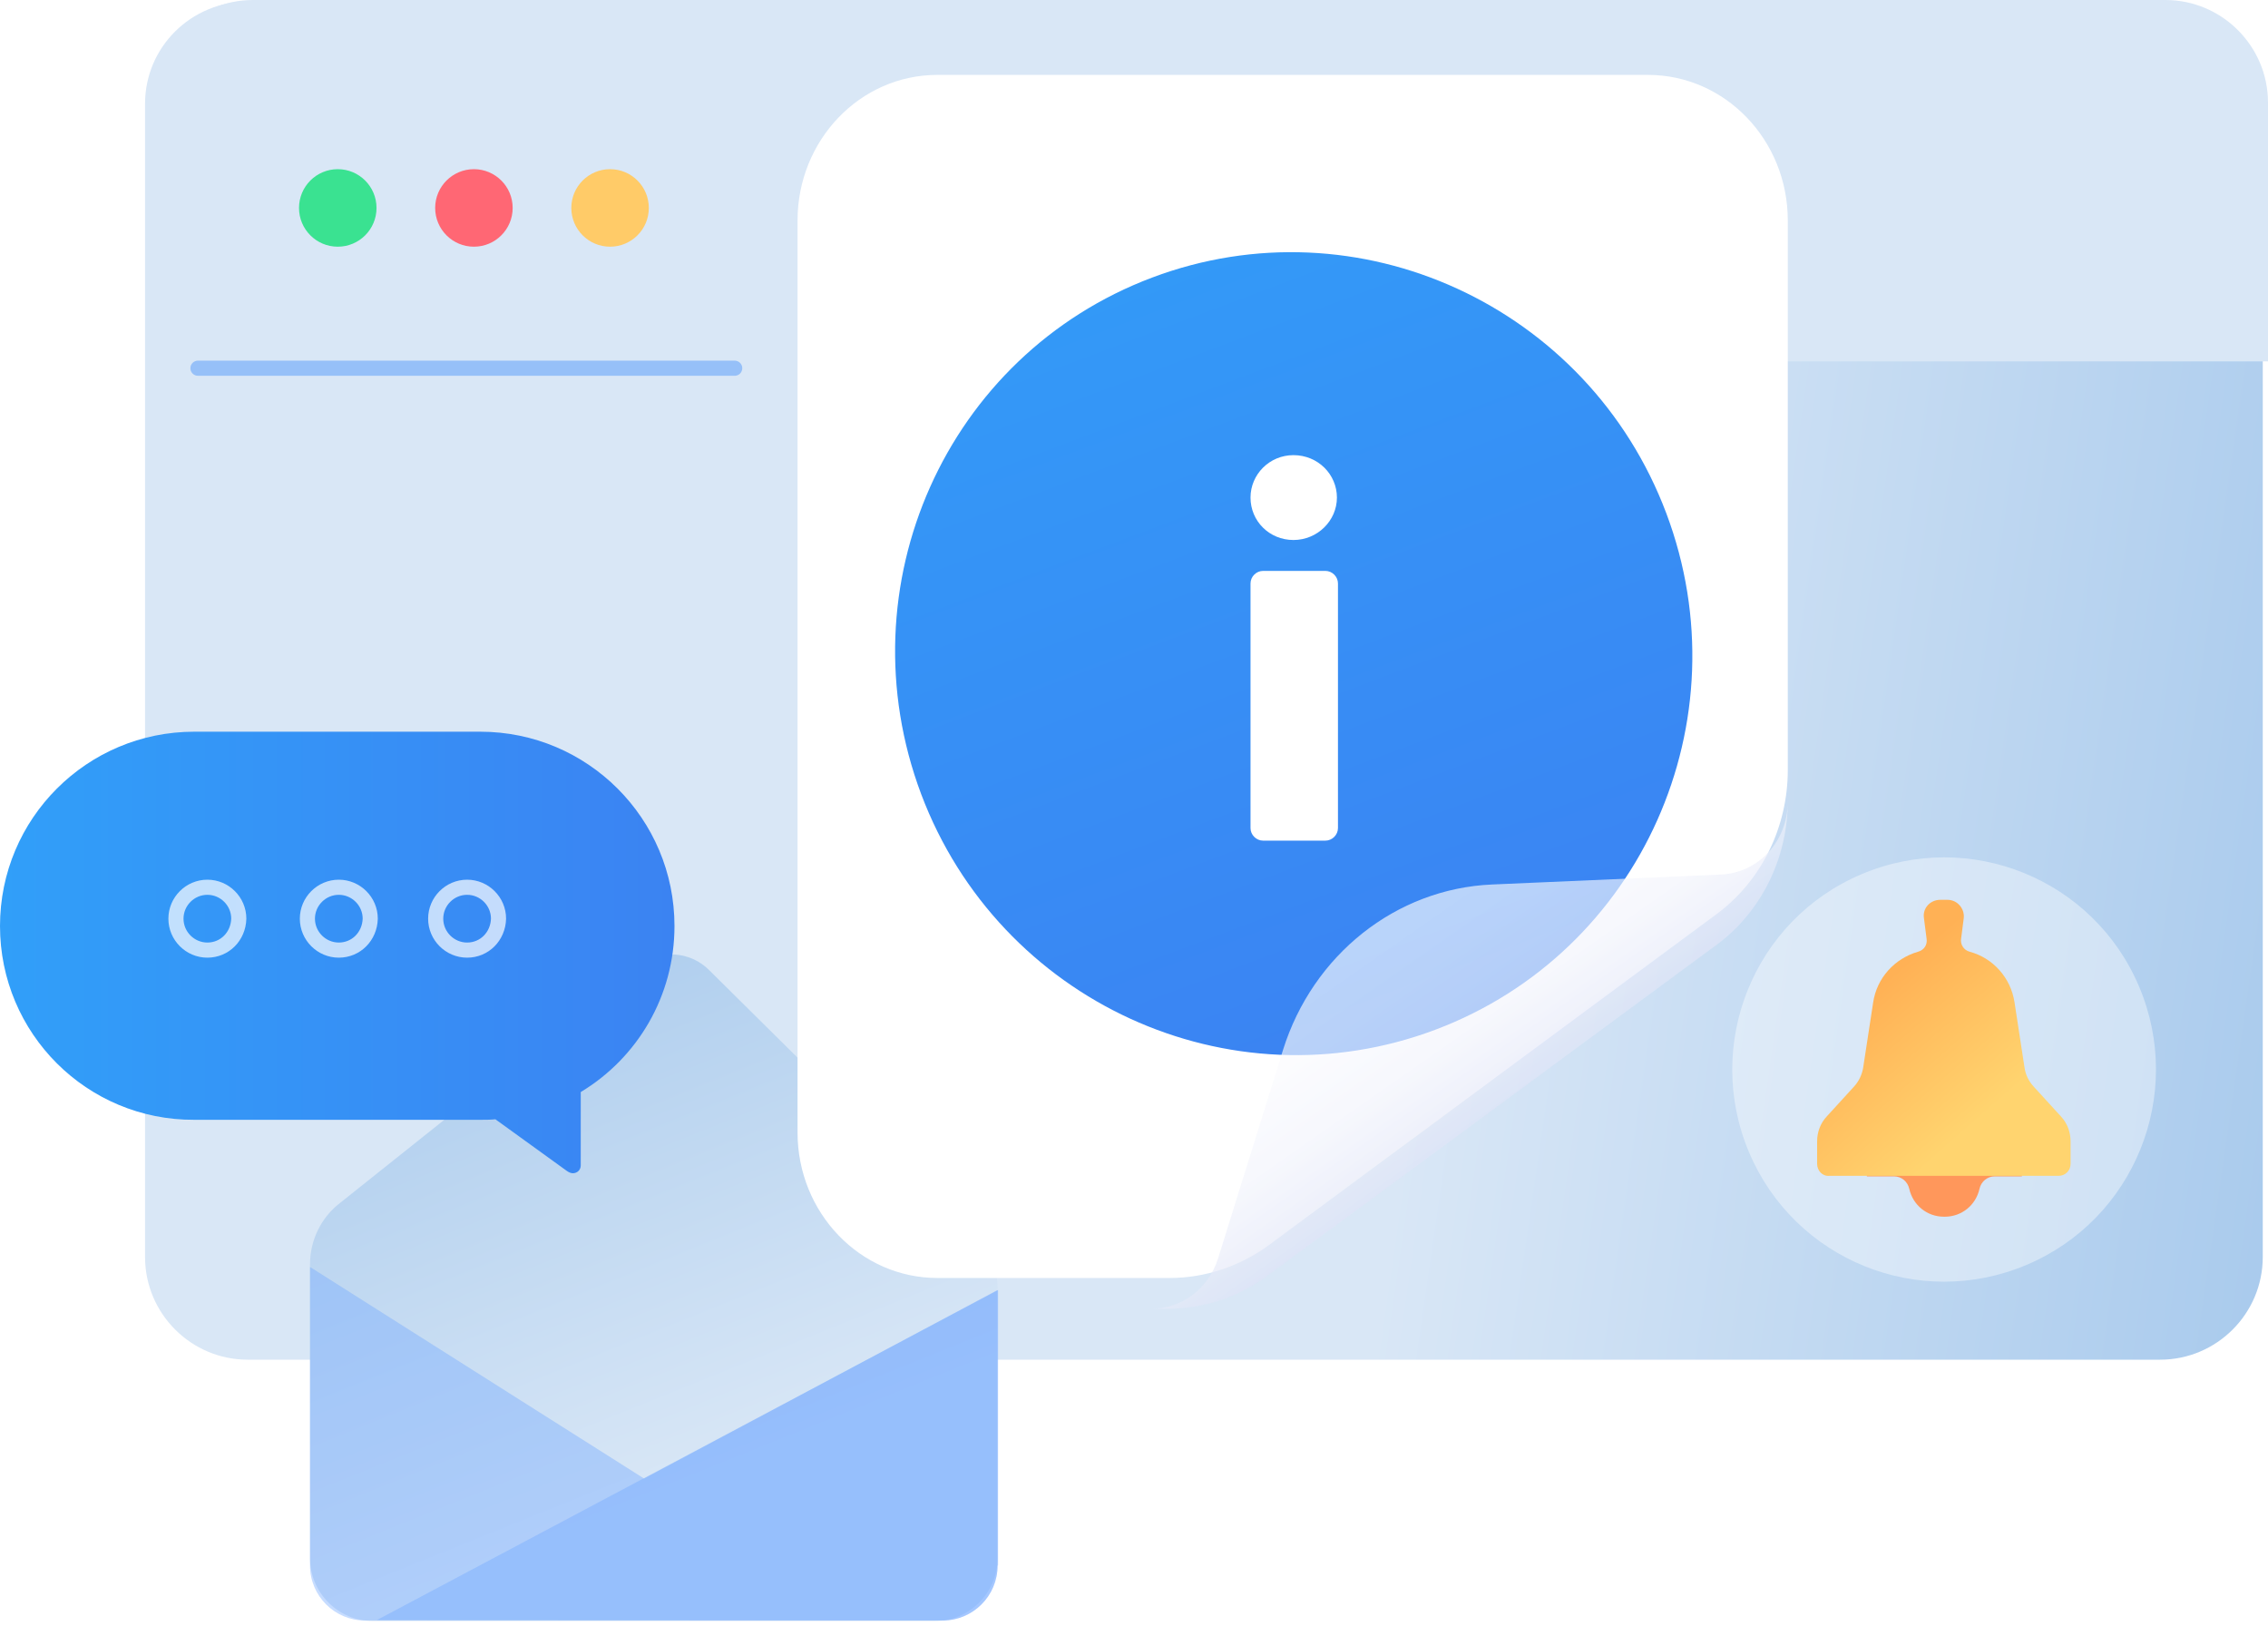 <svg width="300" height="215" viewBox="0 0 300 215" fill="none" xmlns="http://www.w3.org/2000/svg">
<path opacity="0.4" fill-rule="evenodd" clip-rule="evenodd" d="M233.849 123.852C223.944 123.852 215.909 131.887 215.909 141.792V141.861C215.909 151.767 223.944 159.802 233.849 159.802H260.379C261.348 159.802 262.318 159.733 263.288 159.594L268.414 164.581C268.552 164.72 268.76 164.789 268.968 164.789C269.384 164.789 269.73 164.443 269.73 164.027V157.239C274.925 154.122 278.388 148.373 278.388 141.861V141.792C278.388 131.887 270.353 123.852 260.448 123.852H233.849Z" fill="white"/>
<path d="M32.764 0.208H285.731C293.212 0.208 299.307 6.303 299.307 13.784V166.243C299.307 173.724 293.212 179.82 285.731 179.82H32.764C25.283 179.82 19.187 173.724 19.187 166.243V13.715C19.187 6.234 25.283 0.208 32.764 0.208Z" fill="url(#paint0_linear)"/>
<path d="M39.829 32.348C42.66 32.348 44.955 30.053 44.955 27.223C44.955 24.392 42.66 22.097 39.829 22.097C36.998 22.097 34.703 24.392 34.703 27.223C34.703 30.053 36.998 32.348 39.829 32.348Z" fill="#3AE291"/>
<path d="M57.839 32.348C60.67 32.348 62.965 30.053 62.965 27.223C62.965 24.392 60.67 22.097 57.839 22.097C55.008 22.097 52.713 24.392 52.713 27.223C52.713 30.053 55.008 32.348 57.839 32.348Z" fill="#FF6774"/>
<path d="M75.849 32.348C78.68 32.348 80.975 30.053 80.975 27.223C80.975 24.392 78.68 22.097 75.849 22.097C73.018 22.097 70.723 24.392 70.723 27.223C70.723 30.053 73.018 32.348 75.849 32.348Z" fill="#FFCB68"/>
<path d="M300 47.726V13.576C300 6.096 293.904 0 286.423 0H33.456C25.976 0 19.949 6.096 19.949 13.576V47.795H300V47.726Z" fill="#D9E7F6"/>
<path d="M26.183 48.696H97.183" stroke="#86B6F8" stroke-opacity="0.8" stroke-width="2" stroke-miterlimit="10" stroke-linecap="round" stroke-linejoin="round"/>
<path d="M41.007 167.213C41.007 164.026 42.461 161.048 44.955 159.108L84.23 127.799C87.139 125.513 91.295 125.721 93.858 128.353L128.908 163.057C130.847 164.996 131.956 167.698 131.956 170.468V206.072C131.956 210.644 128.215 214.384 123.644 214.384H49.319C44.747 214.384 41.007 210.644 41.007 206.072V167.213Z" fill="url(#paint1_linear)"/>
<path d="M131.956 207.042C131.956 211.059 128.7 214.315 124.683 214.315H48.28C44.262 214.315 41.007 211.059 41.007 207.042V167.559L85.2 195.543L131.956 170.607V207.042Z" fill="#71A9FF" fill-opacity="0.4"/>
<path d="M131.956 207.042C131.956 211.06 128.7 214.315 124.683 214.315L49.873 214.246L132.025 170.607V207.042H131.956Z" fill="#71A9FF" fill-opacity="0.4"/>
<path d="M236.481 29.162C236.481 18.494 228.169 9.905 217.986 9.905H123.99C113.738 9.905 105.495 18.564 105.495 29.162V149.757C105.495 160.425 113.807 169.014 123.99 169.014H154.745C159.386 169.014 163.957 167.49 167.767 164.719L226.991 120.942C232.948 116.578 236.481 109.443 236.481 101.824V29.162Z" fill="white"/>
<path d="M189.864 136.181C162.641 146.433 132.163 132.44 121.843 105.01C111.522 77.511 125.167 46.964 152.39 36.712C179.612 26.46 210.09 40.452 220.411 67.882C230.732 95.313 217.086 125.929 189.864 136.181Z" fill="url(#paint2_linear)"/>
<path d="M171.092 71.415C174.278 71.415 176.841 68.852 176.841 65.804C176.841 62.756 174.348 60.193 171.092 60.193C167.906 60.193 165.412 62.756 165.412 65.804C165.412 68.921 167.906 71.415 171.092 71.415ZM165.412 109.512C165.412 110.413 166.174 111.175 167.075 111.175H175.317C176.218 111.175 176.98 110.413 176.98 109.512V77.164C176.98 76.263 176.218 75.501 175.317 75.501H167.075C166.174 75.501 165.412 76.263 165.412 77.164V109.512Z" fill="white"/>
<g opacity="0.65" filter="url(#filter0_d)">
<path d="M197.345 112.976C184.669 113.53 173.655 122.258 169.707 134.865L161.118 162.434C159.871 166.382 156.338 169.083 152.32 169.083H144.493H154.537C159.178 169.083 163.75 167.56 167.559 164.789L226.991 121.011C232.949 116.648 236.481 109.513 236.481 101.893V97.46V102.032C236.481 107.227 232.602 111.452 227.615 111.66L197.345 112.976Z" fill="url(#paint3_linear)"/>
</g>
<path fill-rule="evenodd" clip-rule="evenodd" d="M25.698 96.768H63.519C77.719 96.768 89.217 108.266 89.217 122.466C89.217 131.748 84.299 139.922 76.818 144.424V154.122C76.818 154.745 76.333 155.161 75.779 155.161C75.502 155.161 75.225 155.022 75.017 154.883L65.528 148.026C64.835 148.095 64.212 148.095 63.519 148.095H25.698C11.498 148.164 0 136.666 0 122.466C0 108.266 11.498 96.768 25.698 96.768Z" fill="url(#paint4_linear)"/>
<path d="M61.787 125.652C59.501 125.652 57.631 123.782 57.631 121.496C57.631 119.211 59.501 117.34 61.787 117.34C64.073 117.34 65.943 119.211 65.943 121.496C65.874 123.851 64.073 125.652 61.787 125.652Z" stroke="white" stroke-opacity="0.7" stroke-width="2" stroke-miterlimit="10"/>
<path d="M44.816 125.652C42.531 125.652 40.66 123.782 40.66 121.496C40.66 119.211 42.531 117.34 44.816 117.34C47.102 117.34 48.973 119.211 48.973 121.496C48.903 123.851 47.102 125.652 44.816 125.652Z" stroke="white" stroke-opacity="0.7" stroke-width="2" stroke-miterlimit="10"/>
<path d="M27.43 125.652C25.144 125.652 23.274 123.782 23.274 121.496C23.274 119.211 25.144 117.34 27.43 117.34C29.716 117.34 31.586 119.211 31.586 121.496C31.517 123.851 29.716 125.652 27.43 125.652Z" stroke="white" stroke-opacity="0.7" stroke-width="2" stroke-miterlimit="10"/>
<path d="M44.678 32.626C47.509 32.626 49.804 30.331 49.804 27.5C49.804 24.669 47.509 22.374 44.678 22.374C41.847 22.374 39.552 24.669 39.552 27.5C39.552 30.331 41.847 32.626 44.678 32.626Z" fill="#3AE291"/>
<path d="M62.688 32.626C65.518 32.626 67.813 30.331 67.813 27.5C67.813 24.669 65.518 22.374 62.688 22.374C59.857 22.374 57.562 24.669 57.562 27.5C57.562 30.331 59.857 32.626 62.688 32.626Z" fill="#FF6774"/>
<path d="M80.697 32.626C83.528 32.626 85.823 30.331 85.823 27.5C85.823 24.669 83.528 22.374 80.697 22.374C77.866 22.374 75.571 24.669 75.571 27.5C75.571 30.331 77.866 32.626 80.697 32.626Z" fill="#FFCB68"/>
<g filter="url(#filter1_b)">
<path d="M268.067 167.282C282.337 161.256 288.986 144.77 282.96 130.501C276.934 116.232 260.517 109.582 246.248 115.608C231.979 121.635 225.329 138.121 231.355 152.39C237.382 166.659 253.798 173.309 268.067 167.282Z" fill="white" fill-opacity="0.4"/>
</g>
<path d="M246.802 152.598H267.444V155.576H263.842C262.872 155.576 262.041 156.269 261.833 157.238C261.349 159.386 259.478 160.91 257.262 160.91H257.123C254.907 160.91 253.036 159.386 252.552 157.238C252.344 156.269 251.512 155.576 250.543 155.576H246.941V152.598H246.802Z" fill="#FF975B"/>
<path d="M240.36 153.914V150.935C240.36 149.758 240.776 148.58 241.607 147.68L245.278 143.662C245.902 142.969 246.317 142.069 246.456 141.168L247.772 132.579C248.257 129.324 250.612 126.761 253.729 125.86C254.491 125.652 254.976 124.96 254.837 124.128L254.491 121.427C254.283 120.111 255.322 119.003 256.638 119.003H257.608C258.924 119.003 259.894 120.18 259.755 121.427L259.409 124.128C259.271 124.89 259.755 125.652 260.517 125.86C263.634 126.691 265.99 129.324 266.474 132.579L267.791 141.168C267.929 142.138 268.345 142.969 268.968 143.662L272.639 147.68C273.47 148.58 273.886 149.758 273.886 150.935V153.914C273.886 154.814 273.193 155.507 272.293 155.507H241.954C241.053 155.576 240.36 154.814 240.36 153.914Z" fill="url(#paint5_linear)"/>
<defs>
<filter id="filter0_d" x="140.493" y="97.46" width="99.988" height="79.623" filterUnits="userSpaceOnUse" color-interpolation-filters="sRGB">
<feFlood flood-opacity="0" result="BackgroundImageFix"/>
<feColorMatrix in="SourceAlpha" type="matrix" values="0 0 0 0 0 0 0 0 0 0 0 0 0 0 0 0 0 0 127 0"/>
<feOffset dy="4"/>
<feGaussianBlur stdDeviation="2"/>
<feColorMatrix type="matrix" values="0 0 0 0 0 0 0 0 0 0 0 0 0 0 0 0 0 0 0.25 0"/>
<feBlend mode="normal" in2="BackgroundImageFix" result="effect1_dropShadow"/>
<feBlend mode="normal" in="SourceGraphic" in2="effect1_dropShadow" result="shape"/>
</filter>
<filter id="filter1_b" x="225.133" y="109.386" width="64.049" height="64.118" filterUnits="userSpaceOnUse" color-interpolation-filters="sRGB">
<feFlood flood-opacity="0" result="BackgroundImageFix"/>
<feGaussianBlur in="BackgroundImage" stdDeviation="2"/>
<feComposite in2="SourceAlpha" operator="in" result="effect1_backgroundBlur"/>
<feBlend mode="normal" in="SourceGraphic" in2="effect1_backgroundBlur" result="shape"/>
</filter>
<linearGradient id="paint0_linear" x1="41.227" y1="72.902" x2="318.447" y2="112.984" gradientUnits="userSpaceOnUse">
<stop offset="0.549" stop-color="#D9E7F6"/>
<stop offset="1" stop-color="#A5C8EC"/>
</linearGradient>
<linearGradient id="paint1_linear" x1="91.976" y1="201.62" x2="57.943" y2="117.261" gradientUnits="userSpaceOnUse">
<stop offset="0.054" stop-color="#D9E7F6"/>
<stop offset="1" stop-color="#A5C8EC"/>
</linearGradient>
<linearGradient id="paint2_linear" x1="189.863" y1="136.209" x2="141.971" y2="8.982" gradientUnits="userSpaceOnUse">
<stop stop-color="#3B83F2"/>
<stop offset="1" stop-color="#319FF9"/>
</linearGradient>
<linearGradient id="paint3_linear" x1="175.586" y1="111.932" x2="220.986" y2="176.981" gradientUnits="userSpaceOnUse">
<stop stop-color="white"/>
<stop offset="0.189" stop-color="#FCFCFE"/>
<stop offset="0.34" stop-color="#F2F4FC"/>
<stop offset="0.477" stop-color="#E1E5F7"/>
<stop offset="0.606" stop-color="#C9D1F1"/>
<stop offset="0.73" stop-color="#ABB7EA"/>
<stop offset="0.849" stop-color="#8597E0"/>
<stop offset="0.963" stop-color="#5A72D5"/>
<stop offset="1" stop-color="#4A64D1"/>
</linearGradient>
<linearGradient id="paint4_linear" x1="89.165" y1="125.987" x2="0" y2="125.987" gradientUnits="userSpaceOnUse">
<stop stop-color="#3B83F2"/>
<stop offset="1" stop-color="#319FF9"/>
</linearGradient>
<linearGradient id="paint5_linear" x1="261.527" y1="150.495" x2="245.911" y2="132.75" gradientUnits="userSpaceOnUse">
<stop offset="0.069" stop-color="#FFD46F"/>
<stop offset="1" stop-color="#FFB155"/>
</linearGradient>
</defs>
</svg>
